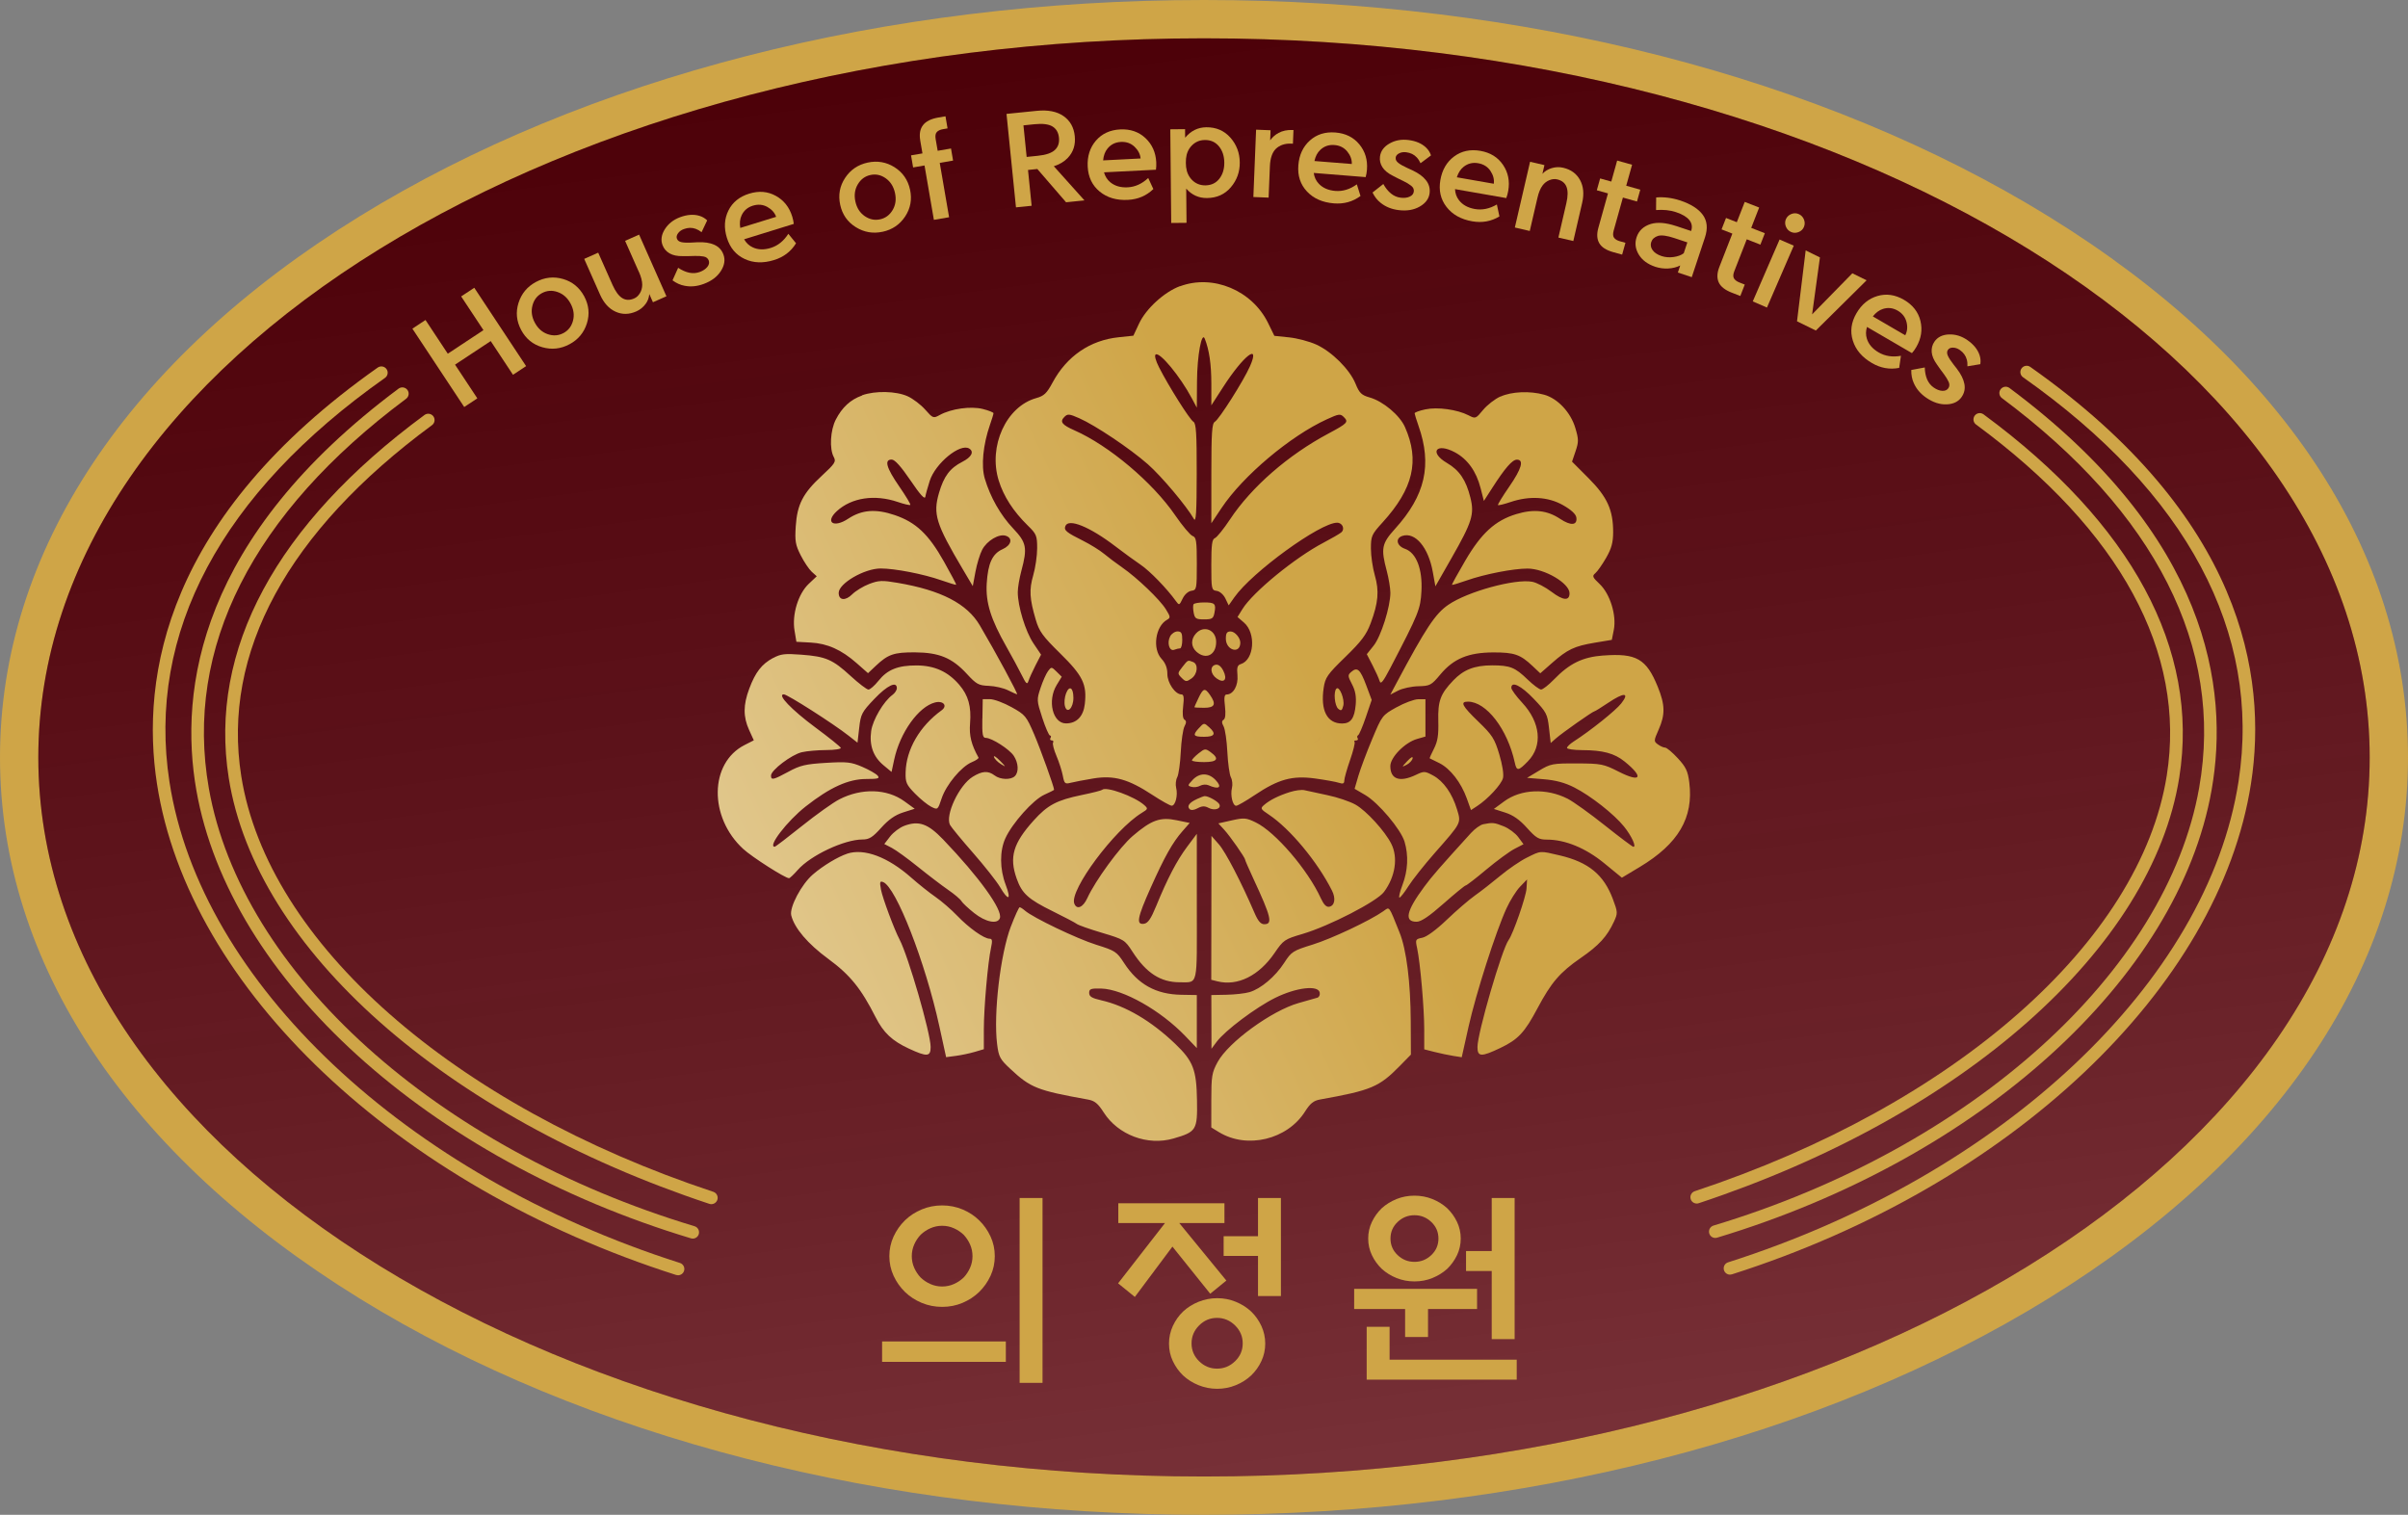 <?xml version="1.0" encoding="UTF-8"?>
<svg id="_레이어_2" data-name="레이어 2" xmlns="http://www.w3.org/2000/svg" xmlns:xlink="http://www.w3.org/1999/xlink" viewBox="0 0 653.64 411.22">
  <rect x="0" y="0" width="653.64" height="411.22" fill="#808080" stroke="none"/>
  <defs>
    <style>
      .cls-1 {
        fill: url(#_무제_그라디언트_2);
      }

      .cls-1, .cls-2 {
        fill-rule: evenodd;
      }

      .cls-3 {
        fill: #cfa547;
      }

      .cls-2 {
        fill: #580009;
      }

      .cls-4 {
        fill: url(#_무제_그라디언트_19);
      }
    </style>
    <linearGradient id="_무제_그라디언트_2" data-name="무제 그라디언트 2" x1="-222.61" y1="388.32" x2="-274.07" y2="829.56" gradientTransform="translate(527.05 755.1) scale(.81 -.91)" gradientUnits="userSpaceOnUse">
      <stop offset="0" stop-color="#fff" stop-opacity=".19"/>
      <stop offset="1" stop-color="#000" stop-opacity=".13"/>
    </linearGradient>
    <linearGradient id="_무제_그라디언트_19" data-name="무제 그라디언트 19" x1="196.9" y1="253.74" x2="354.83" y2="179.9" gradientUnits="userSpaceOnUse">
      <stop offset="0" stop-color="#e2c990"/>
      <stop offset="1" stop-color="#cfa547"/>
    </linearGradient>
  </defs>
  <g id="_레이어_1-2" data-name="레이어 1">
    <g>
      <g>
        <g>
          <path class="cls-2" d="M326.82,406.02c-85.47,0-165.9-20.58-226.47-57.95C38.99,310.22,5.2,259.62,5.2,205.61S38.99,101,100.35,63.15C160.92,25.78,241.35,5.2,326.82,5.2s165.9,20.58,226.47,57.95c61.36,37.85,95.15,88.45,95.15,142.46s-33.79,104.61-95.15,142.46c-60.57,37.37-141,57.95-226.47,57.95Z"/>
          <path class="cls-3" d="M326.82,10.4c174.75,0,316.42,87.4,316.42,195.21s-141.66,195.21-316.42,195.21S10.4,313.42,10.4,205.61,152.07,10.4,326.82,10.4M326.82,0c-86.42,0-167.82,20.86-229.2,58.72C34.67,97.56,0,149.72,0,205.61s34.67,108.05,97.62,146.89c61.38,37.87,142.78,58.72,229.2,58.72s167.82-20.86,229.2-58.72c62.95-38.84,97.62-91,97.62-146.89s-34.67-108.05-97.62-146.89C494.64,20.86,413.24,0,326.82,0h0Z"/>
        </g>
        <path class="cls-1" d="M643.24,205.61c0,107.81-141.66,195.21-316.42,195.21S10.4,313.42,10.4,205.61,152.07,10.4,326.82,10.4s316.42,87.4,316.42,195.21Z"/>
      </g>
      <path class="cls-4" d="M320.32,77.67c-4.3,1.6-9.24,6.12-11.14,10.19l-1.53,3.27-3.98.42c-7.79.81-14.1,5.14-17.95,12.29-1.58,2.94-2.32,3.64-4.44,4.23-8.15,2.27-13.07,13.05-10.19,22.36,1.34,4.33,3.95,8.37,7.92,12.26,2.33,2.27,2.52,2.74,2.52,6.14,0,2.02-.48,5.32-1.06,7.32-1.14,3.93-1.01,6.33.68,12.08.94,3.19,1.86,4.46,6.66,9.18,6.11,6.01,7.26,8.37,6.66,13.68-.38,3.39-2.21,5.29-5.11,5.29-3.63,0-5.12-6.18-2.52-10.44l1.36-2.23-1.4-1.38c-1.37-1.35-1.42-1.35-2.33-.13-.51.69-1.42,2.73-2.02,4.55-1.07,3.21-1.05,3.43.47,8.11.86,2.64,1.81,4.81,2.1,4.81s.35.3.13.66-.08.66.33.66.57.27.37.6c-.2.33.21,1.94.91,3.59.7,1.64,1.48,4.06,1.73,5.37.41,2.18.59,2.35,2.17,1.94.95-.24,3.72-.77,6.15-1.17,5.57-.91,9.47.18,15.97,4.45,2.47,1.62,4.84,2.95,5.27,2.95,1.01,0,1.72-2.84,1.21-4.86-.22-.87-.09-2.16.29-2.86.38-.71.81-3.79.96-6.86s.61-6.19,1.01-6.95c.54-1.02.54-1.49,0-1.83-.47-.29-.6-1.61-.36-3.65.28-2.35.16-3.2-.46-3.2-1.69,0-3.83-3.11-3.83-5.57,0-1.61-.51-2.94-1.58-4.09-2.53-2.72-1.67-8.83,1.48-10.59.99-.56.97-.81-.31-2.87-1.63-2.64-7.79-8.54-11.86-11.36-1.56-1.08-3.77-2.74-4.91-3.69-1.14-.95-3.7-2.53-5.68-3.53-4.6-2.3-5.26-2.85-4.82-4,.83-2.17,6.6.17,13.61,5.53,2.21,1.69,5.27,3.92,6.82,4.97,2.52,1.71,7.14,6.47,9.57,9.86.87,1.21.94,1.18,1.82-.66.53-1.12,1.53-2.01,2.39-2.13,1.42-.2,1.47-.45,1.47-7.34,0-6.2-.15-7.19-1.15-7.54-.63-.22-2.77-2.77-4.76-5.67-6.11-8.9-17.92-18.86-27.3-23-3.43-1.52-4.05-2.34-2.74-3.65.88-.88,1.32-.84,4.04.36,4.39,1.94,13.83,8.27,18.63,12.5,3.69,3.25,10.51,11.36,12.49,14.85.57,1.01.75-1.82.76-12.28.02-10.98-.16-13.7-.9-14.12-.99-.56-6.75-9.7-9.32-14.77-.94-1.86-1.31-3.24-.91-3.49,1.14-.7,6.61,5.92,9.76,11.82l1.4,2.62.05-7.21c.05-6.94,1.28-13.62,2.12-11.48,1.21,3.08,1.76,6.9,1.77,12.15v5.91s3.18-4.93,3.18-4.93c5.56-8.63,10.21-12.22,7.29-5.64-1.74,3.93-8.36,14.38-9.52,15.03-.78.44-.95,2.95-.95,14.04v13.51l2.77-4.15c5.83-8.73,18.64-19.52,28.58-24.07,3.3-1.51,3.67-1.56,4.64-.58,1.31,1.31.94,1.7-4.14,4.41-11.01,5.86-20.95,14.53-26.79,23.35-1.71,2.58-3.55,4.86-4.09,5.07-.78.3-.98,1.76-.98,7.25,0,6.62.05,6.88,1.47,7.08.84.12,1.85,1.01,2.36,2.07l.89,1.86,1.54-2.19c4.79-6.82,23.28-20.25,27.88-20.25,1.47,0,2.21,1.73,1.13,2.64-.44.37-2.62,1.63-4.84,2.8-7.69,4.03-19.13,13.4-21.97,17.99l-1.34,2.17,1.75,1.51c3.33,2.87,2.79,10.11-.84,11.26-.95.3-1.13.91-.93,3.04.26,2.75-1.12,5.22-2.92,5.22-.63,0-.76.82-.47,3.2.24,2.05.11,3.36-.36,3.65-.55.34-.55.82,0,1.83.4.76.86,3.88,1.01,6.95.15,3.06.59,6.15.96,6.86.38.71.51,2,.29,2.86-.49,1.97.19,4.86,1.14,4.86.39,0,2.65-1.3,5.02-2.89,6.45-4.33,10.21-5.36,16.38-4.52,2.75.38,5.66.9,6.47,1.17,1.13.37,1.48.23,1.48-.59,0-.59.71-3.11,1.58-5.61.87-2.49,1.41-4.7,1.2-4.91s-.02-.38.42-.38.64-.27.43-.6-.15-.7.13-.82c.27-.12,1.21-2.32,2.09-4.9l1.59-4.68-1.49-3.99c-1.62-4.33-2.42-5.04-4.06-3.62-.98.85-.96,1.12.21,3.36.91,1.74,1.19,3.33,1,5.54-.33,3.71-1.34,5.11-3.69,5.11-4.08,0-5.92-3.56-5-9.69.42-2.8,1-3.64,5.88-8.38,4.37-4.25,5.69-6.01,6.86-9.12,2.09-5.59,2.37-8.8,1.14-13.03-.58-2.01-1.06-5.28-1.06-7.27,0-3.41.18-3.83,3.18-7.12,8.32-9.15,10.1-16.74,6.07-25.85-1.42-3.22-5.93-7.01-9.58-8.05-2.24-.64-2.81-1.19-3.85-3.75-1.58-3.86-6.4-8.67-10.65-10.61-1.84-.84-5.15-1.72-7.36-1.95l-4.02-.42-1.69-3.46c-4.35-8.9-14.97-13.33-23.93-9.99h0ZM357.31,201.24c-.96.37-.99.28-.22-.65.49-.59.99-.78,1.11-.42.12.36-.28.84-.89,1.07h0ZM296.37,201.11c-.58-.11-1.06-.51-1.06-.9,0-.43.42-.35,1.06.19.97.83.97.89,0,.71h0ZM234.01,107.36c-3.15,1.12-5.42,3.21-7.14,6.55-1.48,2.88-1.76,7.91-.56,10.13.69,1.28.37,1.78-3.25,5.13-5.11,4.73-6.67,7.77-7.06,13.7-.26,4-.08,5.07,1.35,7.88.91,1.79,2.26,3.8,3,4.47l1.35,1.22-2.18,2.06c-2.86,2.71-4.57,8.34-3.85,12.66l.51,3.06,3.85.21c4.58.25,8.36,1.94,12.54,5.62l3.05,2.69,2.1-1.98c3.32-3.14,4.94-3.7,10.63-3.67,6.58.04,10.08,1.49,14.08,5.82,2.62,2.85,3.22,3.17,5.96,3.27,1.68.06,4.03.6,5.23,1.2,1.2.6,2.31,1.09,2.46,1.09.36,0-5.79-11.38-10.12-18.72-3.47-5.89-10.51-9.53-22.35-11.54-4.15-.71-5.09-.67-7.66.31-1.61.61-3.68,1.88-4.61,2.8-1.87,1.87-3.68,1.68-3.68-.38,0-2.57,6.97-6.62,11.4-6.62,3.88,0,11.63,1.51,16.47,3.21,2.14.75,3.95,1.3,4.03,1.21.07-.09-1.43-2.93-3.34-6.32-4.18-7.42-7.59-10.64-13.36-12.6-5.15-1.75-8.93-1.45-12.64,1-3.95,2.61-6.37.96-3.05-2.08,4-3.66,10.27-4.6,16.52-2.48,1.73.59,3.26.95,3.41.8s-1.21-2.41-3.02-5.03c-3.5-5.08-4.11-7.28-2.03-7.28.84,0,2.52,1.87,5.09,5.65,2.68,3.96,3.9,5.29,4.04,4.43.11-.67.65-2.6,1.19-4.29,1.53-4.78,8.26-10.3,10.72-8.78,1.39.86.63,2.33-1.87,3.6-3.37,1.72-5.01,3.91-6.33,8.44-1.67,5.76-.86,8.38,6.48,20.77l2.69,4.54.72-3.89c.4-2.14,1.22-4.84,1.84-6.01,1.3-2.45,4.53-4.37,6.38-3.78,2,.63,1.54,2.59-.85,3.65-2.77,1.22-3.98,3.84-4.31,9.33-.31,5.16,1.1,9.69,5.39,17.23,1.44,2.53,3.27,5.93,4.08,7.55,1.23,2.49,1.52,2.75,1.87,1.64.23-.72,1.09-2.62,1.91-4.22l1.5-2.9-2.08-3.09c-2.14-3.19-4.26-10.1-4.24-13.9,0-1.19.44-3.79.98-5.78,1.67-6.23,1.4-7.65-2.23-11.48-3.45-3.64-6.2-8.49-7.71-13.56-1.02-3.43-.46-9.21,1.41-14.58.53-1.51.96-2.93.96-3.15s-1.3-.75-2.91-1.15c-3.26-.82-8.57-.08-11.68,1.63-1.74.96-1.86.91-3.94-1.45-1.18-1.34-3.32-2.97-4.77-3.63-3.13-1.42-8.8-1.55-12.38-.27h0ZM407.24,107.65c-1.47.67-3.58,2.31-4.68,3.65-1.97,2.39-2.05,2.42-3.92,1.45-3.05-1.58-8.44-2.32-11.73-1.62-1.61.34-2.93.82-2.92,1.06s.48,1.77,1.05,3.39c3.74,10.63,1.85,18.9-6.38,27.99-3.61,3.99-3.87,5.31-2.23,11.42.53,1.99.97,4.65.98,5.92.01,3.79-2.55,11.88-4.55,14.37l-1.85,2.31,1.54,2.98c.85,1.64,1.72,3.57,1.93,4.29.31,1.03.93.27,2.96-3.61,7.67-14.72,8.14-15.89,8.4-20.76.32-6-1.39-10.43-4.45-11.5-2.3-.8-2.71-2.88-.69-3.52,3.46-1.1,7.02,3.13,8.22,9.77l.71,3.93,4.38-7.68c5.59-9.79,6.25-11.9,5.12-16.4-1.19-4.78-2.97-7.42-6.33-9.39-4.95-2.9-3-5.63,2.09-2.93,3.44,1.83,5.84,5.16,7.01,9.75l.89,3.47,2.23-3.47c3.5-5.45,5.48-7.74,6.73-7.74,2,0,1.29,2.47-2.11,7.38-1.79,2.59-3.15,4.81-3.02,4.95s1.66-.24,3.39-.82c5.13-1.74,10.2-1.45,14.24.83,2.2,1.24,3.51,2.44,3.64,3.34.32,2.17-1.46,2.34-4.37.41-3.56-2.36-7.15-2.75-11.93-1.31-5.73,1.73-9.5,5.18-13.89,12.7-2.04,3.49-3.65,6.42-3.57,6.51s1.9-.46,4.04-1.21c4.83-1.7,12.59-3.21,16.46-3.21,4.64,0,11.41,3.98,11.41,6.7,0,2.14-1.75,1.99-4.88-.39-1.67-1.27-4.03-2.5-5.25-2.73-4.66-.87-17.53,2.65-22.77,6.25-3.54,2.43-6.09,6.28-14.07,21.24l-1.68,3.15,2.13-1.1c1.17-.6,3.64-1.14,5.49-1.18,3.17-.08,3.51-.26,5.95-3.18,3.59-4.31,7.61-5.98,14.41-6,5.69-.01,7.32.56,10.63,3.69l2.1,1.98,3.16-2.78c4.21-3.71,6.06-4.59,11.59-5.52l4.67-.78.54-2.73c.78-3.94-1.02-9.76-3.86-12.44-1.94-1.83-2.07-2.17-1.16-2.92.56-.47,1.88-2.34,2.93-4.17,1.47-2.56,1.9-4.15,1.91-6.98,0-6.02-1.59-9.54-6.67-14.64l-4.49-4.5.96-2.84c.86-2.53.85-3.23-.07-6.31-1.26-4.24-4.78-8-8.46-9.02-3.87-1.08-8.83-.86-11.85.51h0ZM209.83,178.62c-3.08,1.68-4.77,3.85-6.44,8.31-1.67,4.45-1.68,7.65-.04,11.25l1.27,2.79-2.51,1.28c-9.54,4.86-9.74,19.57-.39,28.19,2.39,2.21,11.4,7.96,12.46,7.96.22,0,1.29-1.01,2.38-2.25,3.47-3.95,12.63-8.26,17.56-8.26,1.82,0,2.73-.57,5.08-3.18,2.01-2.24,3.78-3.47,5.97-4.17l3.12-.99-2.81-2.04c-4.72-3.42-11.6-3.62-17.64-.52-1.72.88-6.29,4.14-10.16,7.24-3.87,3.1-7.19,5.63-7.39,5.63-1.99,0,3.4-7,8.43-10.95,6.58-5.17,11.58-7.44,16.42-7.44,3.22,0,3.73-.15,3.1-.91-.42-.5-2.3-1.58-4.18-2.39-3.06-1.31-4.13-1.43-9.88-1.08-5.5.33-6.99.68-10.13,2.39-4.16,2.25-4.76,2.39-4.76,1.05,0-1.46,5.59-5.69,8.36-6.33,1.36-.32,4.35-.58,6.64-.59,2.29,0,4.06-.28,3.94-.6-.12-.32-3.2-2.8-6.85-5.5-6.6-4.9-10.53-9.02-8.61-9.02.97,0,13.4,7.93,17.62,11.25l2.38,1.87.46-4.02c.42-3.74.71-4.29,4.12-7.87,3.51-3.68,6.1-4.91,6.1-2.9,0,.52-.53,1.33-1.18,1.81-2.41,1.75-5.37,6.78-5.79,9.81-.54,3.92.56,6.98,3.34,9.29l2.19,1.82.72-3.35c1.57-7.32,6.62-14.39,11.09-15.51,2.25-.56,3.47.91,1.78,2.13-5.94,4.29-9.62,10.63-9.77,16.83-.07,2.76.2,3.37,2.55,5.78,1.44,1.48,3.43,3.09,4.4,3.58,1.76.88,1.78.86,2.83-2.28,1.24-3.73,5.35-8.65,8.21-9.84,1.11-.46,1.92-1.02,1.79-1.24-1.95-3.51-2.56-5.98-2.29-9.24.38-4.62-.46-7.64-2.94-10.53-3.05-3.56-6.69-5.21-11.53-5.24-5.11-.02-7.96,1.12-10.4,4.18-1.04,1.3-2.26,2.37-2.71,2.37s-2.62-1.65-4.82-3.67c-4.91-4.51-6.73-5.3-13.4-5.8-4.49-.34-5.6-.21-7.66.91h0ZM435.2,177.94c-5.64.43-9.16,2.15-13.43,6.56-1.43,1.47-2.98,2.68-3.45,2.68s-2.1-1.22-3.64-2.7c-3.42-3.32-4.79-3.86-9.66-3.86s-7.81,1.24-10.54,4.1c-3.5,3.66-4.2,5.57-4.06,11.02.1,3.82-.17,5.52-1.18,7.51-.72,1.41-1.24,2.59-1.16,2.61s1.28.62,2.65,1.31c2.97,1.51,5.87,5.25,7.43,9.59l1.13,3.15,1.67-1.09c2.94-1.92,6.58-5.86,7.02-7.6.25-1-.16-3.62-1.01-6.45-1.27-4.25-1.89-5.22-5.65-8.85-4.46-4.3-5.06-5.45-2.87-5.45,5.02,0,10.77,7.49,12.74,16.58.5,2.33.97,2.28,3.57-.41,4.05-4.18,3.42-10.52-1.57-15.88-1.62-1.74-2.95-3.56-2.95-4.03,0-1.93,2.64-.63,6.1,2.99,3.42,3.59,3.7,4.12,4.13,7.91l.46,4.07,1.39-1.23c1.68-1.49,10.04-7.37,10.47-7.37.17,0,1.86-1.05,3.77-2.33,4.3-2.89,5.87-2.81,3.51.19-1.52,1.94-8.4,7.44-12.91,10.33-.99.64-1.81,1.42-1.81,1.74s1.85.59,4.1.6c5.64.02,8.77.86,11.52,3.08,5.34,4.32,4.48,5.85-1.58,2.77-4.12-2.09-4.74-2.21-11.34-2.24-6.61-.02-7.15.08-10.26,1.95l-3.28,1.97,4.6.38c3.18.26,5.71.95,8.21,2.22,4.5,2.29,10.84,7.28,13.53,10.64,2.02,2.52,3.39,5.48,2.53,5.48-.25,0-3.74-2.62-7.76-5.82-4.02-3.2-8.57-6.46-10.1-7.24-5.76-2.92-12.67-2.63-17.22.72l-2.8,2.06,3.07.98c2.14.68,3.93,1.94,5.92,4.16,2.47,2.75,3.2,3.18,5.38,3.18,5.02,0,10.57,2.3,15.62,6.44l4.76,3.9,4.87-2.92c10.48-6.3,14.62-13.36,13.43-22.91-.39-3.1-.9-4.19-3.12-6.6-1.46-1.58-3-2.88-3.43-2.88s-1.31-.39-1.97-.87c-1.15-.84-1.14-.99.2-4.02,1.81-4.1,1.76-6.71-.25-11.65-3.08-7.58-5.81-9.14-14.78-8.46h0ZM274.4,251.49c-2.86,7.49-4.76,23.74-3.74,31.94.43,3.46.78,4.12,3.54,6.69,5.56,5.2,7.32,5.89,21.12,8.37,1.82.33,2.71,1.05,4.27,3.49,3.92,6.13,11.92,9.12,18.93,7.09,6.24-1.81,6.54-2.3,6.4-10.4-.14-8.3-1.04-10.63-5.88-15.27-6.51-6.24-13.49-10.35-20.11-11.85-2.55-.58-3.28-1.03-3.28-2.01,0-1.09.45-1.25,3.28-1.18,5.93.16,16.15,5.94,22.82,12.9l3.12,3.26v-14.4l-4.23-.07c-6.88-.12-11.76-2.83-15.51-8.62-2-3.08-2.4-3.35-7.56-4.96-5.19-1.62-17.17-7.35-19.37-9.28-.57-.5-1.21-.9-1.42-.9s-1.28,2.34-2.37,5.2h0ZM375.54,247.34c-3.7,2.59-14.03,7.47-19.22,9.08-5.38,1.67-5.76,1.91-7.74,4.97-2.42,3.74-6.34,7.04-9.41,7.94-1.18.35-4,.67-6.26.71l-4.1.08.02,7.29.02,7.29,1.41-1.89c2.28-3.06,10.64-9.34,15.89-11.93,5.69-2.81,11.66-3.53,12.08-1.44.13.63-.16,1.26-.64,1.4-.48.14-2.77.79-5.09,1.45-7.32,2.08-19.05,10.62-21.98,16.01-1.56,2.87-1.72,3.82-1.72,10.46v7.31l2.12,1.29c7.6,4.62,18.5,2,23.31-5.6,1.43-2.25,2.33-2.97,4.12-3.29,13.9-2.49,16.01-3.38,21.67-9.16l2.96-3.02-.04-9c-.05-10.57-1.16-19.47-3.02-24.09-3.04-7.57-2.67-7.07-4.39-5.86h0ZM229.97,231.75c-2.54.83-6.6,3.29-9.32,5.64-3.11,2.68-6.41,8.94-5.87,11.11.88,3.48,4.48,7.71,10.05,11.8,5.92,4.35,8.91,8.04,12.87,15.87,2.11,4.16,4.46,6.38,9.01,8.49,4.94,2.29,5.91,2.22,5.91-.44,0-3.7-6.07-24.68-8.44-29.18-1.44-2.73-4.61-11.24-5.04-13.53-.39-2.09-.3-2.4.58-2.06,3.51,1.35,11.48,21.8,15.28,39.22l1.82,8.31,2.66-.35c1.46-.19,3.77-.68,5.12-1.08l2.46-.73v-5.36c0-5.83,1.09-18.23,1.95-22.17.42-1.94.34-2.46-.39-2.46-1.5,0-5.6-2.91-8.78-6.23-1.63-1.7-4.29-4-5.91-5.12-1.63-1.12-4.58-3.47-6.57-5.23-6.36-5.62-12.79-8.03-17.4-6.51h0ZM414.47,232.81c-1.79.89-5.03,3.1-7.19,4.9-2.16,1.8-5.26,4.22-6.89,5.37s-5.07,4.12-7.65,6.59c-2.85,2.73-5.46,4.65-6.65,4.89-1.87.37-1.93.5-1.43,2.79.85,3.89,1.94,16.32,1.94,22.13v5.38l2.79.71c1.54.39,3.83.87,5.09,1.07l2.3.36,1.86-8.33c2.01-8.99,7.36-25.68,10.27-32.05.99-2.17,2.66-4.83,3.7-5.91l1.9-1.97-.14,2.44c-.13,2.23-3.66,12.38-4.87,14.01-1.8,2.43-8.45,25.26-8.45,29.03,0,2.71,1,2.75,6.24.25,4.81-2.3,6.56-4.18,10.06-10.77,3.71-6.98,6.07-9.74,11.71-13.63,4.98-3.44,7.17-5.83,9.05-9.9,1.04-2.26,1.03-2.54-.3-6.09-2.48-6.63-6.61-10.03-14.43-11.87-5.44-1.28-5.08-1.31-8.9.6h0ZM299.16,214.42c-.18.18-2.67.81-5.54,1.4-6.76,1.39-9.28,2.73-13.05,6.93-5.56,6.18-6.66,9.93-4.61,15.73,1.43,4.07,3.14,5.62,9.77,8.88,3.22,1.59,6.17,3.14,6.57,3.46s3.48,1.41,6.85,2.41c5.98,1.79,6.18,1.91,8.28,5.16,3.72,5.75,7.6,8.26,12.77,8.26s4.67,1.44,4.67-20.55v-19.75l-2.64,3.53c-2.8,3.76-5.33,8.6-8.39,16.08-1.43,3.48-2.23,4.65-3.31,4.81-2.2.32-1.83-1.62,1.83-9.81,3.79-8.46,5.92-12.25,8.63-15.34l1.95-2.22-3.57-.74c-4.44-.92-6.81-.07-11.9,4.28-3.49,2.98-10.16,12.12-12.33,16.88-1.15,2.53-2.85,3.24-3.53,1.47-1.38-3.59,10.91-20.1,18.32-24.62,1.71-1.04,1.74-1.16.66-2.13-2.64-2.35-10.4-5.15-11.42-4.13h0ZM350.15,215.01c-3.13,1-5.5,2.19-7.04,3.53-1.04.91-.95,1.1,1.31,2.6,5.75,3.83,13.19,12.78,17.14,20.62,1.08,2.14.75,4.11-.74,4.39-.77.15-1.49-.57-2.28-2.29-3.55-7.77-12.36-18.03-17.69-20.61-2.58-1.25-3.15-1.3-6.48-.55l-3.65.82,1.56,1.7c1.61,1.75,5.7,7.6,5.7,8.16,0,.17,1.01,2.48,2.24,5.14,4.83,10.4,5.31,12.37,2.98,12.37-.99,0-1.71-.84-2.69-3.12-3.59-8.33-7.82-16.48-9.64-18.55l-2.02-2.3-.03,19.53-.03,19.53,1.68.42c5.46,1.37,11.29-1.52,15.5-7.69,2.41-3.53,2.71-3.74,7.61-5.18,7.24-2.14,20.18-8.81,22.1-11.4,3.09-4.16,3.87-9.37,1.96-13.11-1.75-3.45-6.73-8.9-9.66-10.57-1.51-.86-4.95-2.03-7.66-2.59-2.71-.56-5.52-1.17-6.24-1.35-.72-.18-2.5.05-3.94.51h0ZM266.65,195.06c-.08,4.35.08,5.25.93,5.25,1.63,0,6.43,3.08,7.61,4.88,1.27,1.94,1.4,4.39.29,5.5-1.08,1.08-3.95.99-5.49-.18-1.77-1.34-3.37-1.24-5.96.36-3.7,2.29-7.54,10.48-6.14,13.09.34.63,3.15,4.04,6.26,7.59,3.11,3.55,6.4,7.72,7.31,9.27,2.28,3.88,3.11,3.54,1.53-.63-1.63-4.28-1.66-9.19-.08-12.64,1.87-4.1,7.55-10.45,10.55-11.8,1.47-.66,2.67-1.27,2.67-1.35,0-.78-3.66-10.96-5.41-15.05-2.12-4.96-2.43-5.32-6.13-7.38-2.14-1.19-4.78-2.17-5.86-2.17h-1.97s-.09,5.25-.09,5.25h0ZM379.08,192c-3.87,2.16-3.94,2.24-6.63,8.69-1.5,3.58-3.18,8.07-3.74,9.98l-1.01,3.46,2.89,1.69c3.59,2.11,9.66,9.31,10.67,12.67,1.11,3.72.92,7.83-.56,11.72-.72,1.9-1.09,3.45-.82,3.45s1.37-1.4,2.45-3.12c1.08-1.71,4.28-5.75,7.11-8.97,7.34-8.34,7.2-8.08,6.07-11.83-1.3-4.32-3.69-7.71-6.5-9.22-2.26-1.22-2.47-1.22-4.71-.15-4.35,2.07-6.9,1.19-6.9-2.4,0-2.4,3.98-6.44,7.29-7.38l2.24-.64v-10.13h-1.97c-1.08.01-3.73.99-5.88,2.19h0ZM245.45,224.19c-1.24.46-2.96,1.76-3.83,2.88l-1.58,2.05,2.03,1.05c1.12.58,4.32,2.9,7.12,5.16,2.8,2.26,6.48,5.06,8.17,6.23,1.7,1.17,3.31,2.53,3.6,3.04.28.5,1.85,1.97,3.47,3.26,3.1,2.46,6.32,3.11,6.97,1.41.85-2.21-5.63-11.21-15.4-21.39-4.14-4.31-6.59-5.17-10.57-3.69h0ZM402.6,223.76c-.77.15-2.26,1.22-3.31,2.37-8.66,9.53-10.54,11.69-12.68,14.58-4.9,6.62-5.53,9.53-2.07,9.51,1.22,0,3.4-1.48,7.31-4.93,3.06-2.7,5.77-4.92,6.01-4.92s2.76-1.94,5.59-4.32c2.84-2.37,6.27-4.89,7.63-5.6l2.47-1.28-1.42-1.92c-.78-1.06-2.56-2.38-3.96-2.94-2.56-1.02-2.99-1.07-5.56-.56h0ZM324.64,171.96c-1.43,1.58-1.38,3.58.11,4.94,2.56,2.31,5.37.93,5.37-2.63,0-3.27-3.34-4.67-5.48-2.3h0ZM323.98,164.04c-.17.27-.15,1.31.04,2.3.3,1.59.64,1.8,2.82,1.8s2.52-.22,2.82-1.8c.47-2.46.13-2.8-2.82-2.8-1.4,0-2.69.22-2.86.5h0ZM324.87,216.93c-2.06.95-2.75,1.92-1.96,2.71.38.38,1.21.3,2.19-.23,1.17-.63,1.91-.66,2.92-.12,1.6.86,3.46.31,3.01-.88-.31-.81-3.1-2.38-4.06-2.29-.25.02-1.2.39-2.1.8h0ZM323.72,211.74c-1.38,1.46-1.4,1.57-.26,1.87.67.18,1.72.04,2.33-.31.61-.34,1.62-.41,2.23-.14,2.89,1.28,3.84.59,1.95-1.41-1.9-2.01-4.37-2.02-6.25-.02h0ZM320.95,181.06c-1.34,1.7-1.35,1.8-.19,2.96,1.09,1.09,1.32,1.11,2.65.17,1.69-1.18,1.94-3.91.42-4.49-1.44-.55-1.34-.6-2.88,1.36h0ZM325.32,189.5c-.61,1.28-1.11,2.39-1.11,2.48s1.18.16,2.63.16c2.93,0,3.37-.97,1.6-3.5-1.38-1.97-1.83-1.85-3.12.86h0ZM317.63,172.76c-.93,1.74-.2,4.14,1.11,3.63.54-.21,1.25-.38,1.58-.38s.6-1.03.6-2.3c0-1.85-.25-2.3-1.29-2.3-.71,0-1.61.6-2.01,1.34h0ZM325.34,204.52c-.98.78-1.79,1.63-1.79,1.89s1.48.47,3.28.47c3.64,0,4.24-.92,1.77-2.71-1.39-1.01-1.59-.98-3.26.35h0ZM332.75,173.37c0,3.19,3.87,4.3,3.93,1.13.02-1.34-1.47-3.08-2.64-3.08-.99,0-1.29.45-1.29,1.95h0ZM329.96,180.46c-1.61.35-1.43,2.51.3,3.72,2.04,1.43,3.01.28,1.79-2.12-.61-1.2-1.35-1.76-2.09-1.6h0ZM325.36,197.74c-1.7,1.86-1.43,2.27,1.48,2.27s3.33-.83,1.43-2.55c-1.44-1.31-1.46-1.3-2.9.28h0ZM289.36,188.27c-.38,1-.52,2.52-.3,3.38.57,2.28,2.31.62,2.31-2.21s-1.13-3.49-2.01-1.17h0ZM362.76,186.94c-.83.83-.48,4.66.5,5.47.79.65,1.03.51,1.37-.84.43-1.72-1.06-5.44-1.86-4.63h0ZM269.82,205.51c.15.51,1,1.38,1.88,1.92,1.45.89,1.42.8-.28-.93-1.04-1.06-1.76-1.5-1.61-.99h0ZM382,206.61c-1.54,1.65-1.55,1.72-.19,1.01.8-.42,1.54-1.21,1.64-1.76.11-.61-.46-.31-1.45.75h0ZM357.09,200.59c-.77.93-.74,1.02.22.65.61-.23,1.01-.72.89-1.07s-.62-.17-1.11.42h0ZM295.31,200.21c0,.39.48.8,1.06.9.97.18.97.12,0-.71-.64-.54-1.06-.62-1.06-.19h0Z"/>
      <g>
        <g>
          <path class="cls-3" d="M193.08,326.89c-.18,0-.36-.03-.54-.09-71.88-23.83-123.08-69.19-130.44-115.56-5.53-34.82,12.85-68.91,53.13-98.59.76-.56,1.83-.4,2.4.36.56.76.4,1.84-.36,2.4-39.19,28.87-57.1,61.82-51.78,95.29,7.16,45.12,57.46,89.41,128.14,112.84.9.3,1.39,1.27,1.09,2.17-.24.72-.91,1.18-1.63,1.18Z"/>
          <path class="cls-3" d="M188.03,336.23c-.16,0-.33-.02-.49-.07-71.27-21.45-125.21-70.31-134.23-121.58-4.84-27.49.76-68.73,54.88-109.08.76-.56,1.83-.41,2.4.35.57.76.41,1.83-.35,2.4-41.73,31.11-60.25,67.68-53.55,105.74,8.8,50.02,61.78,97.8,131.84,118.89.91.27,1.42,1.23,1.15,2.14-.22.74-.9,1.22-1.64,1.22Z"/>
          <path class="cls-3" d="M184.05,346.19c-.17,0-.35-.03-.52-.08-75.72-24.12-132.36-77.7-140.92-133.34-4.48-29.12,2.27-72.36,59.92-112.99.78-.54,1.84-.36,2.39.41.55.77.36,1.84-.41,2.39-44.5,31.36-64.73,69.28-58.51,109.67,8.37,54.38,64.06,106.86,138.57,130.6.9.29,1.4,1.25,1.11,2.15-.23.73-.91,1.19-1.63,1.19Z"/>
        </g>
        <g>
          <path class="cls-3" d="M460.57,326.72c-.72,0-1.39-.46-1.63-1.18-.3-.9.19-1.87,1.09-2.17,70.68-23.43,120.97-67.72,128.13-112.84,5.31-33.47-12.59-66.42-51.78-95.29-.76-.56-.92-1.63-.36-2.4.56-.76,1.63-.92,2.4-.36,40.29,29.68,58.66,63.77,53.13,98.59-7.36,46.37-58.56,91.73-130.44,115.56-.18.06-.36.09-.54.09Z"/>
          <path class="cls-3" d="M465.61,336.06c-.74,0-1.42-.48-1.64-1.22-.27-.91.24-1.86,1.15-2.14,70.06-21.09,123.04-68.87,131.84-118.89,6.7-38.06-11.82-74.63-53.55-105.74-.76-.57-.92-1.64-.35-2.4.57-.76,1.64-.91,2.4-.35,54.12,40.35,59.71,81.59,54.88,109.08-9.02,51.27-62.96,100.13-134.23,121.58-.16.05-.33.07-.49.07Z"/>
          <path class="cls-3" d="M469.6,346.02c-.73,0-1.4-.47-1.63-1.19-.29-.9.21-1.87,1.11-2.15,74.51-23.73,130.2-76.22,138.57-130.6,6.22-40.39-14.01-78.31-58.51-109.67-.77-.55-.96-1.61-.41-2.39s1.62-.96,2.39-.41c57.65,40.63,64.4,83.87,59.92,112.99-8.57,55.64-65.2,109.22-140.92,133.34-.17.05-.35.08-.52.08Z"/>
        </g>
      </g>
      <g>
        <path class="cls-3" d="M129.57,108.14l-3.56,2.35-14.07-21.27,3.56-2.35,6.05,9.15,9.68-6.4-6.05-9.15,3.56-2.35,14.07,21.27-3.56,2.35-6.05-9.15-9.68,6.4,6.05,9.15Z"/>
        <path class="cls-3" d="M154.56,93.46c-2.35,1.26-4.8,1.53-7.35.8-2.55-.73-4.46-2.29-5.73-4.66-1.29-2.4-1.53-4.86-.73-7.38.8-2.52,2.38-4.42,4.73-5.68,2.38-1.27,4.83-1.54,7.37-.8,2.53.74,4.44,2.31,5.73,4.7,1.27,2.38,1.52,4.82.73,7.34-.79,2.52-2.37,4.42-4.75,5.69ZM152.93,90.43c1.34-.72,2.21-1.84,2.61-3.38s.18-3.08-.66-4.64c-.84-1.56-2.01-2.61-3.51-3.13-1.5-.53-2.92-.43-4.26.29-1.32.71-2.18,1.83-2.58,3.38-.4,1.55-.19,3.1.65,4.66.84,1.56,2.01,2.6,3.51,3.11,1.51.51,2.92.41,4.24-.3Z"/>
        <path class="cls-3" d="M173.41,73.8l-3.73-8.42,3.8-1.69,7.42,16.74-3.66,1.62-.99-2.23c-.09,1.02-.43,1.93-1.01,2.7-.69.91-1.53,1.58-2.51,2.01-1.96.87-3.84.9-5.64.08-1.79-.81-3.19-2.35-4.2-4.61l-4.31-9.72,3.8-1.69,3.89,8.76c.79,1.78,1.67,2.97,2.63,3.57.96.6,2.05.63,3.26.09.62-.27,1.13-.75,1.54-1.42.41-.67.62-1.44.63-2.28,0-.98-.3-2.16-.91-3.53Z"/>
        <path class="cls-3" d="M182.55,76.11l1.53-3.41c1.03.68,2.05,1.13,3.06,1.34.98.19,1.92.12,2.84-.22.89-.33,1.56-.79,2.03-1.37.46-.58.58-1.17.37-1.75-.22-.58-.68-.94-1.38-1.07-.7-.13-1.51-.18-2.43-.15-1.05.04-2.13.06-3.26.05-1.49.02-2.68-.23-3.58-.76-.9-.53-1.53-1.27-1.89-2.23-.52-1.4-.31-2.85.64-4.34.95-1.49,2.33-2.57,4.13-3.24,1.92-.71,3.66-.84,5.21-.38.81.23,1.52.65,2.14,1.24l-1.52,3.21c-.53-.42-1.07-.72-1.62-.92-1.02-.37-2.09-.34-3.21.08-.68.25-1.2.63-1.57,1.15-.37.51-.47,1-.29,1.47.18.49.61.8,1.29.94.68.13,1.61.17,2.81.09.44-.03.94-.06,1.49-.08,1.86-.08,3.39.15,4.57.69,1.19.54,2.01,1.42,2.46,2.64.53,1.43.3,2.92-.69,4.47-.99,1.56-2.54,2.73-4.65,3.51-1.8.67-3.54.84-5.21.5-1.11-.2-2.2-.68-3.26-1.46Z"/>
        <path class="cls-3" d="M201.99,64.96c.57,1,1.34,1.73,2.32,2.18,1.44.68,3.08.73,4.91.16,1.93-.6,3.52-1.88,4.77-3.83l2.09,2.57c-1.37,2.23-3.36,3.75-5.96,4.55-2.96.92-5.62.82-7.99-.29-2.37-1.11-3.97-3.02-4.82-5.74-.83-2.69-.7-5.16.41-7.4,1.11-2.24,2.99-3.77,5.64-4.59,2.62-.81,5.03-.62,7.22.59,2.19,1.2,3.68,3.08,4.47,5.63.21.69.35,1.35.42,1.99l-13.49,4.18ZM200.95,61.87l9.73-3.01c-.4-1.13-1.2-2.02-2.4-2.69-1.2-.66-2.5-.77-3.91-.34-1.43.44-2.45,1.32-3.07,2.64-.46.98-.57,2.11-.36,3.4Z"/>
        <path class="cls-3" d="M239.59,62.91c-2.61.57-5.04.15-7.29-1.25-2.25-1.4-3.66-3.42-4.23-6.06-.58-2.66-.13-5.09,1.33-7.3,1.46-2.21,3.5-3.59,6.11-4.16,2.63-.57,5.07-.15,7.3,1.25,2.23,1.41,3.64,3.44,4.22,6.1.57,2.63.13,5.06-1.32,7.26-1.45,2.21-3.49,3.59-6.13,4.17ZM238.86,59.55c1.49-.32,2.63-1.17,3.44-2.53s1.02-2.91.64-4.64c-.38-1.73-1.21-3.06-2.51-3.98-1.3-.92-2.69-1.22-4.18-.89-1.46.32-2.6,1.17-3.41,2.54-.81,1.38-1.03,2.93-.65,4.66.38,1.73,1.22,3.05,2.52,3.95,1.31.9,2.69,1.2,4.16.88Z"/>
        <path class="cls-3" d="M249.79,38.07c-.29-1.7-.04-3.06.76-4.1.8-1.04,2.17-1.72,4.11-2.06l1.99-.34.56,3.28-1.22.21c-.76.13-1.33.39-1.69.78-.36.39-.47,1.03-.32,1.92l.55,3.17,3.62-.62.56,3.28-3.62.62,2.54,14.76-4.13.71-2.54-14.76-3.1.53-.56-3.28,3.1-.53-.62-3.58Z"/>
        <path class="cls-3" d="M286.05,45.12l8.32,9.28-4.99.51-7.8-9.03-2.53.26.98,9.72-4.25.43-2.57-25.37,8.2-.83c3.05-.31,5.48.17,7.28,1.43,1.8,1.26,2.81,3.07,3.05,5.43.24,2.36-.39,4.33-1.89,5.91-.98,1.03-2.24,1.78-3.8,2.27ZM287.45,37.38c-.14-1.42-.74-2.43-1.78-3.06-1.04-.62-2.66-.82-4.84-.6l-3.02.31.87,8.57,3.02-.31c2.19-.22,3.73-.74,4.62-1.56.9-.82,1.27-1.94,1.13-3.35Z"/>
        <path class="cls-3" d="M299.68,46.79c.31,1.11.88,2.01,1.71,2.69,1.23,1.01,2.8,1.47,4.72,1.37,2.02-.1,3.88-.95,5.57-2.53l1.39,3c-1.88,1.82-4.18,2.8-6.9,2.94-3.09.16-5.65-.6-7.67-2.26-2.02-1.66-3.1-3.91-3.25-6.75-.14-2.82.6-5.17,2.23-7.07,1.63-1.89,3.83-2.91,6.59-3.05,2.74-.14,5.03.65,6.85,2.35,1.82,1.71,2.8,3.9,2.94,6.56.04.72,0,1.4-.08,2.03l-14.1.71ZM299.44,43.54l10.17-.52c-.11-1.19-.67-2.26-1.66-3.2-1-.94-2.23-1.37-3.7-1.29-1.5.08-2.7.67-3.62,1.8-.68.83-1.08,1.9-1.19,3.21Z"/>
        <path class="cls-3" d="M327.63,53.76c-2.25.02-4.13-.83-5.64-2.56l.09,9.29-4.16.04-.25-25.43,4.01-.04.02,2.32c1.55-1.86,3.47-2.81,5.74-2.83,2.67-.03,4.85.91,6.53,2.8,1.68,1.89,2.53,4.14,2.56,6.73.03,2.57-.78,4.82-2.42,6.75-1.64,1.93-3.8,2.9-6.47,2.93ZM321.97,45.39c.16,1.37.69,2.52,1.57,3.43.98,1.01,2.2,1.51,3.65,1.5,1.6-.02,2.86-.61,3.78-1.78.92-1.17,1.38-2.64,1.36-4.41-.02-1.77-.5-3.24-1.45-4.4-.95-1.16-2.22-1.74-3.82-1.72-1.45.01-2.65.54-3.62,1.57-.87.93-1.37,2.09-1.5,3.46-.07.77-.06,1.56.02,2.36Z"/>
        <path class="cls-3" d="M340.22,53.5l.74-18.3,3.93.16-.11,2.73c.63-.87,1.4-1.54,2.29-2.01,1.07-.58,2.32-.84,3.74-.79h.3s-.15,3.72-.15,3.72l-.45-.02c-1.72-.07-3.12.4-4.18,1.4-.99.98-1.53,2.56-1.62,4.73l-.35,8.53-4.15-.17Z"/>
        <path class="cls-3" d="M356.61,46.96c.16,1.14.61,2.1,1.35,2.89,1.08,1.16,2.58,1.82,4.5,1.98,2.02.16,3.97-.43,5.85-1.79l.99,3.16c-2.1,1.56-4.51,2.23-7.22,2.01-3.09-.25-5.52-1.32-7.31-3.23-1.79-1.91-2.57-4.28-2.34-7.12.22-2.81,1.27-5.05,3.13-6.72,1.86-1.67,4.17-2.39,6.94-2.17,2.74.22,4.9,1.29,6.49,3.22s2.27,4.23,2.06,6.89c-.06.72-.17,1.39-.35,2l-14.07-1.13ZM356.79,43.71l10.15.81c.05-1.2-.37-2.33-1.23-3.39-.87-1.06-2.04-1.65-3.5-1.76-1.49-.12-2.77.32-3.82,1.31-.79.74-1.32,1.75-1.59,3.03Z"/>
        <path class="cls-3" d="M372.57,52.26l2.93-2.31c.59,1.08,1.29,1.95,2.09,2.6.78.63,1.65,1,2.61,1.12.94.12,1.75.03,2.43-.28.68-.3,1.06-.77,1.14-1.39.08-.62-.16-1.15-.72-1.58-.56-.44-1.26-.86-2.09-1.26-.95-.45-1.92-.93-2.91-1.46-1.33-.67-2.26-1.45-2.82-2.34s-.77-1.84-.64-2.86c.19-1.49,1.05-2.67,2.58-3.54,1.53-.88,3.25-1.19,5.16-.95,2.03.26,3.63.95,4.79,2.08.61.58,1.05,1.28,1.32,2.09l-2.84,2.13c-.28-.61-.61-1.13-1.01-1.56-.73-.8-1.69-1.27-2.88-1.42-.72-.09-1.36,0-1.92.29-.56.28-.88.67-.94,1.16-.07.52.17,1,.71,1.43.54.43,1.35.89,2.45,1.39.41.18.86.39,1.36.62,1.69.79,2.93,1.7,3.73,2.74.8,1.03,1.12,2.19.96,3.48-.19,1.51-1.09,2.73-2.69,3.64-1.6.92-3.52,1.24-5.75.95-1.91-.24-3.52-.9-4.85-1.97-.89-.69-1.63-1.63-2.21-2.81Z"/>
        <path class="cls-3" d="M394.96,51.35c.05,1.15.41,2.15,1.07,3,.97,1.26,2.4,2.05,4.3,2.39,1.99.35,3.99-.06,5.99-1.23l.69,3.24c-2.24,1.36-4.7,1.8-7.38,1.33-3.05-.53-5.38-1.83-6.98-3.9-1.6-2.07-2.16-4.5-1.67-7.31.49-2.78,1.73-4.91,3.74-6.4s4.38-1.99,7.11-1.52c2.71.47,4.76,1.74,6.16,3.81,1.4,2.07,1.87,4.42,1.41,7.05-.12.71-.3,1.37-.53,1.96l-13.91-2.43ZM395.45,48.13l10.03,1.75c.16-1.19-.15-2.35-.91-3.49-.76-1.13-1.87-1.83-3.32-2.08-1.48-.26-2.79.06-3.93.95-.85.66-1.47,1.62-1.87,2.87Z"/>
        <path class="cls-3" d="M417.33,53.72l-2.08,8.98-4.05-.94,4.13-17.84,3.9.9-.55,2.37c.65-.72,1.5-1.24,2.53-1.55,1.03-.31,2.07-.35,3.12-.1,2.09.48,3.61,1.59,4.56,3.32.94,1.73,1.14,3.8.58,6.21l-2.4,10.36-4.05-.94,2.16-9.34c.44-1.9.45-3.37.04-4.43-.41-1.06-1.26-1.73-2.55-2.03-.66-.15-1.35-.08-2.08.21-.73.29-1.36.77-1.87,1.45-.59.79-1.06,1.91-1.39,3.37Z"/>
        <path class="cls-3" d="M443.02,44.72l-1.59,5.7,3.82,1.07-.9,3.21-3.82-1.07-2.51,8.98c-.24.87-.2,1.51.12,1.94.32.43.85.74,1.6.95l1.48.41-.9,3.21-2.42-.67c-1.9-.53-3.16-1.34-3.79-2.44s-.71-2.47-.25-4.13l2.62-9.38-3.03-.85.9-3.21,3.03.85,1.59-5.7,4.04,1.13Z"/>
        <path class="cls-3" d="M454.93,61.34c1.33.44,2.7.9,4.12,1.37.37-1.11.21-2.1-.49-2.97-.7-.86-1.88-1.57-3.54-2.12l-.11-.04c-1.56-.52-3.36-.71-5.38-.56l.03-3.42c2.08-.17,4.23.09,6.44.8l.07.02c2.91.97,4.97,2.28,6.16,3.92,1.19,1.65,1.38,3.69.57,6.13l-3.58,10.77-3.77-1.25.64-1.92c-.98.49-2.08.76-3.29.82s-2.38-.1-3.49-.47c-2.06-.69-3.55-1.79-4.48-3.32-.92-1.53-1.12-3.1-.58-4.71.59-1.78,1.88-2.98,3.88-3.6,1.81-.53,4.07-.34,6.8.56ZM451.02,69.51c1.02.34,2.11.42,3.27.26s2.08-.51,2.75-1.02l.98-2.95c-1.3-.43-2.48-.82-3.52-1.17-1.99-.66-3.46-.86-4.42-.6-.97.31-1.59.87-1.86,1.67-.25.76-.13,1.49.36,2.19.49.7,1.3,1.24,2.44,1.62Z"/>
        <path class="cls-3" d="M477.51,56.35l-2.15,5.51,3.7,1.45-1.21,3.1-3.7-1.45-3.39,8.68c-.33.84-.35,1.48-.08,1.94.28.46.78.83,1.5,1.11l1.43.56-1.21,3.1-2.34-.91c-1.84-.72-3.01-1.65-3.53-2.81-.51-1.15-.46-2.53.17-4.14l3.54-9.07-2.93-1.15,1.21-3.1,2.93,1.15,2.15-5.51,3.91,1.53Z"/>
        <path class="cls-3" d="M475.78,81.82l7.28-16.8,3.85,1.67-7.28,16.8-3.85-1.67ZM489.66,61.63c-.28.64-.76,1.1-1.45,1.37s-1.37.27-2.03-.02-1.13-.78-1.41-1.47c-.27-.69-.27-1.35,0-2,.29-.66.78-1.13,1.47-1.41s1.37-.27,2.03.02c.66.29,1.13.78,1.41,1.47.27.69.27,1.37-.02,2.03Z"/>
        <path class="cls-3" d="M491.88,85.35l10.93-11.16,3.87,1.9-13.78,13.64-5.11-2.51,2.35-19.24,3.87,1.9-2.12,15.47Z"/>
        <path class="cls-3" d="M506.79,88.75c-.35,1.1-.36,2.16-.04,3.19.47,1.52,1.54,2.76,3.2,3.73,1.75,1.02,3.76,1.33,6.05.92l-.48,3.28c-2.57.5-5.03.06-7.38-1.31-2.68-1.56-4.41-3.58-5.19-6.08-.79-2.49-.46-4.97.97-7.43,1.42-2.44,3.33-4,5.73-4.7,2.4-.7,4.8-.35,7.19,1.05,2.37,1.38,3.86,3.29,4.45,5.71.59,2.43.22,4.79-1.12,7.1-.36.63-.76,1.18-1.18,1.65l-12.2-7.11ZM508.37,85.89l8.8,5.13c.56-1.06.68-2.26.35-3.58s-1.12-2.37-2.39-3.11c-1.29-.75-2.63-.91-4.01-.47-1.03.33-1.94,1.01-2.75,2.04Z"/>
        <path class="cls-3" d="M518.8,100.44l3.67-.69c.03,1.23.24,2.32.65,3.27.4.91,1,1.65,1.8,2.2.78.54,1.54.83,2.29.88.74.04,1.29-.19,1.65-.7.36-.51.38-1.09.09-1.74-.3-.65-.72-1.34-1.27-2.08-.64-.83-1.27-1.71-1.91-2.64-.87-1.21-1.34-2.33-1.42-3.37-.08-1.04.17-1.99.75-2.83.85-1.23,2.16-1.88,3.92-1.95,1.76-.07,3.44.44,5.02,1.54,1.68,1.16,2.78,2.52,3.3,4.06.27.79.34,1.62.21,2.47l-3.5.58c.04-.67-.02-1.29-.18-1.85-.28-1.04-.91-1.91-1.9-2.59-.6-.41-1.21-.62-1.84-.63-.63-.01-1.09.19-1.37.6-.3.43-.31.96-.03,1.59.28.63.79,1.42,1.53,2.36.28.34.58.74.92,1.18,1.13,1.48,1.81,2.86,2.05,4.15s-.02,2.46-.76,3.53c-.87,1.25-2.22,1.92-4.06,1.99-1.84.08-3.69-.53-5.54-1.8-1.58-1.09-2.71-2.42-3.39-3.99-.47-1.03-.7-2.2-.67-3.51Z"/>
      </g>
      <g>
        <path class="cls-3" d="M273.03,364.16v5.53h-33.59v-5.53h33.59ZM270.03,341c0,1.88-.38,3.66-1.15,5.33-.77,1.67-1.81,3.14-3.11,4.41-1.27,1.23-2.77,2.21-4.49,2.94-1.73.73-3.57,1.09-5.53,1.09s-3.81-.36-5.56-1.09c-1.75-.73-3.25-1.71-4.52-2.94-1.31-1.27-2.34-2.74-3.11-4.41s-1.15-3.45-1.15-5.33.38-3.66,1.15-5.33,1.81-3.14,3.11-4.41c1.27-1.23,2.77-2.21,4.52-2.94,1.75-.73,3.6-1.09,5.56-1.09s3.8.37,5.53,1.09c1.73.73,3.23,1.71,4.49,2.94,1.31,1.27,2.34,2.74,3.11,4.41.77,1.67,1.15,3.45,1.15,5.33ZM263.98,341c0-1.11-.22-2.17-.66-3.17-.44-1-1.03-1.88-1.76-2.65-.77-.73-1.65-1.32-2.65-1.76-1-.44-2.05-.66-3.17-.66s-2.17.22-3.17.66c-1,.44-1.88,1.03-2.65,1.76-.73.77-1.32,1.65-1.76,2.65-.44,1-.66,2.06-.66,3.17s.22,2.17.66,3.17c.44,1,1.03,1.88,1.76,2.65.77.73,1.65,1.32,2.65,1.76,1,.44,2.05.66,3.17.66s2.17-.22,3.17-.66c1-.44,1.88-1.03,2.65-1.76.73-.77,1.31-1.65,1.76-2.65.44-1,.66-2.05.66-3.17ZM276.77,325.21h6.22v50.19h-6.22v-50.19Z"/>
        <path class="cls-3" d="M303.56,332.01v-5.36h28.81v5.36h-12.27l12.79,15.62-4.38,3.57-10.26-12.79-10.2,13.66-4.55-3.69,12.73-16.36h-12.68ZM343.44,364.74c0,1.69-.35,3.28-1.04,4.75-.69,1.48-1.61,2.77-2.77,3.89-1.19,1.11-2.58,2-4.18,2.65-1.59.65-3.28.98-5.04.98s-3.46-.33-5.07-.98c-1.61-.65-3.02-1.54-4.21-2.65-1.15-1.11-2.07-2.41-2.77-3.89s-1.04-3.06-1.04-4.75.35-3.28,1.04-4.78,1.61-2.8,2.77-3.92c1.19-1.11,2.59-2,4.21-2.65,1.61-.65,3.3-.98,5.07-.98s3.45.33,5.04.98c1.59.65,2.99,1.54,4.18,2.65,1.15,1.11,2.07,2.42,2.77,3.92.69,1.5,1.04,3.09,1.04,4.78ZM337.33,364.68c0-1.88-.69-3.5-2.07-4.87-1.38-1.36-3.02-2.05-4.9-2.05s-3.51.68-4.87,2.05c-1.36,1.36-2.05,2.99-2.05,4.87s.68,3.5,2.05,4.84c1.36,1.34,2.99,2.02,4.87,2.02s3.51-.67,4.9-2.02,2.07-2.96,2.07-4.84ZM341.48,351.83v-10.89h-9.33v-5.36h9.33v-10.37h6.22v26.62h-6.22Z"/>
        <path class="cls-3" d="M400.94,355.35h-13.31v7.61h-6.22v-7.61h-13.83v-5.47h33.36v5.47ZM370.98,374.53v-14.35h6.22v8.93h34.51v5.42h-40.74ZM396.51,336.22c0,1.61-.34,3.12-1.01,4.52-.67,1.4-1.57,2.64-2.68,3.72-1.15,1.04-2.49,1.86-4,2.48-1.52.62-3.14.92-4.87.92s-3.35-.31-4.87-.92c-1.52-.61-2.85-1.44-4-2.48-1.12-1.08-2.01-2.31-2.68-3.72-.67-1.4-1.01-2.91-1.01-4.52s.34-3.12,1.01-4.52c.67-1.4,1.56-2.64,2.68-3.72,1.15-1.04,2.49-1.86,4-2.48,1.52-.61,3.14-.92,4.87-.92s3.35.31,4.87.92c1.52.61,2.85,1.44,4,2.48,1.11,1.08,2.01,2.31,2.68,3.72.67,1.4,1.01,2.91,1.01,4.52ZM390.46,336.22c0-1.77-.64-3.26-1.93-4.49-1.29-1.23-2.81-1.84-4.58-1.84s-3.29.62-4.58,1.84c-1.29,1.23-1.93,2.73-1.93,4.49s.64,3.27,1.93,4.49c1.29,1.23,2.81,1.84,4.58,1.84s3.29-.61,4.58-1.84c1.29-1.23,1.93-2.73,1.93-4.49ZM404.92,325.21h6.22v38.32h-6.22v-18.5h-6.97v-5.42h6.97v-14.4Z"/>
      </g>
    </g>
  </g>
</svg>